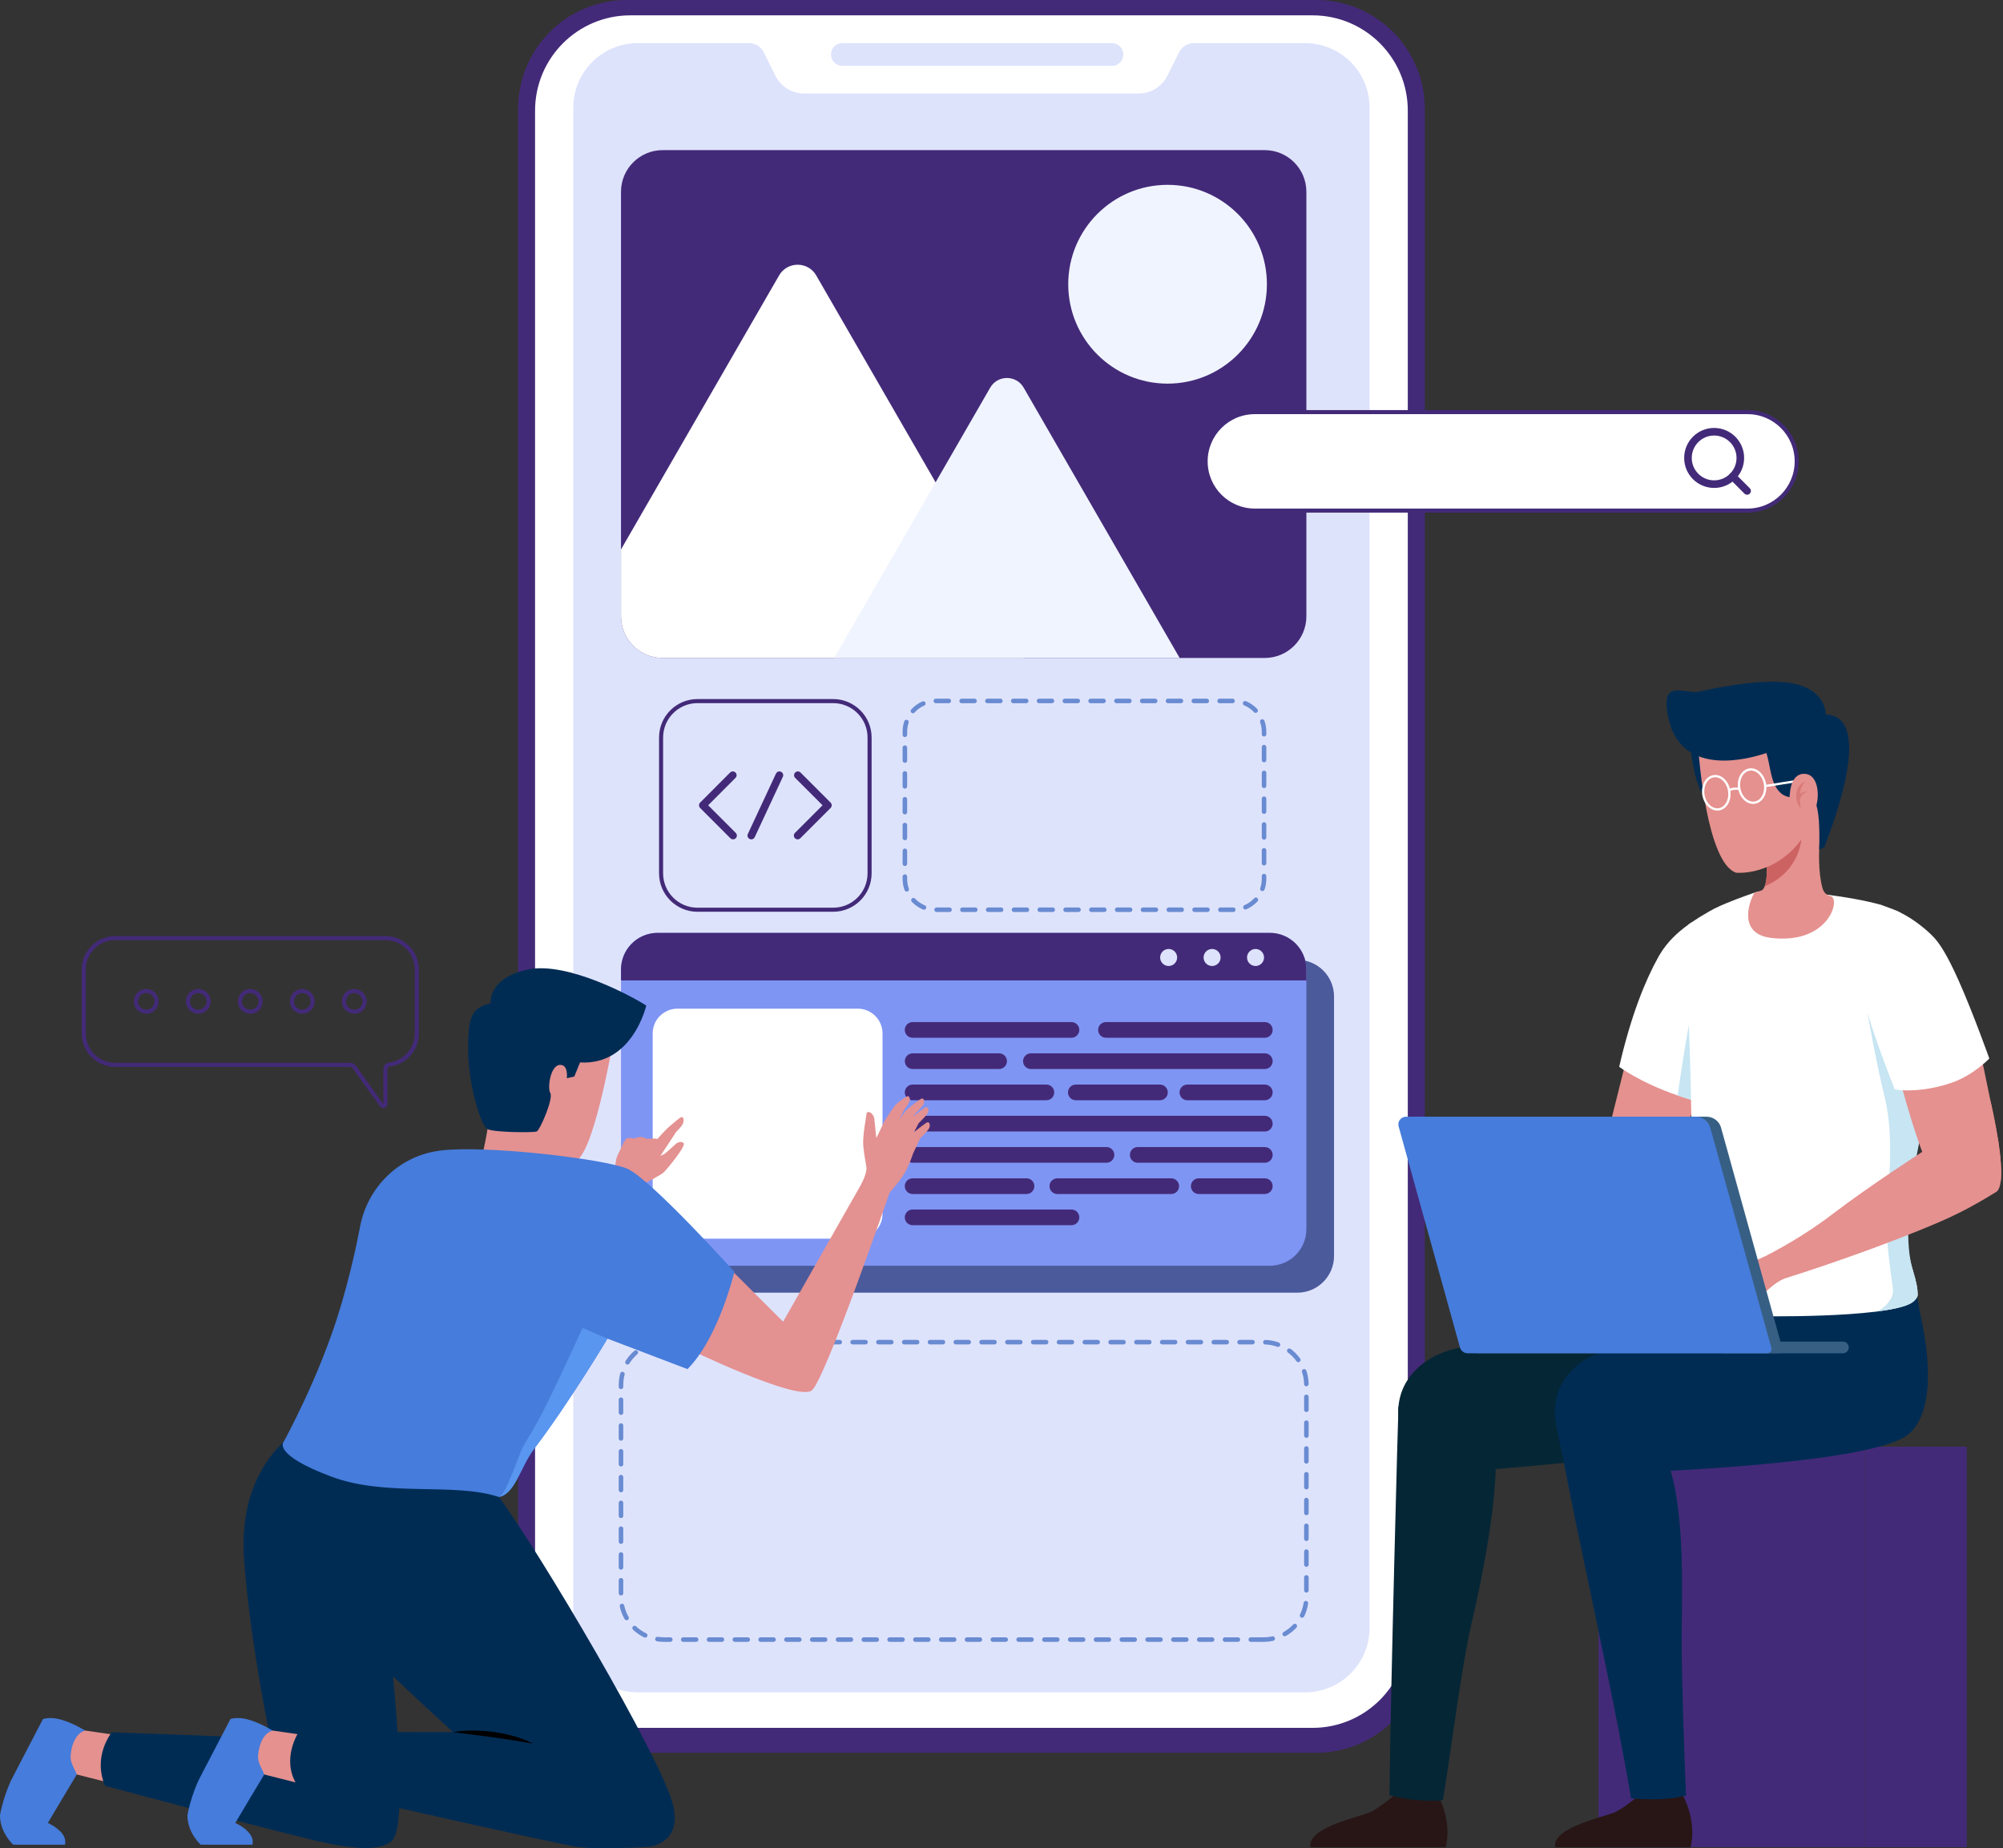 <svg width="441" height="407" viewBox="0 0 441 407" fill="none" xmlns="http://www.w3.org/2000/svg">
<rect x="0" y="0" width="441" height="407" fill="#333333" stroke="none"/>
<path d="M289.756 385.987H138.015C124.792 385.987 114.07 375.255 114.07 362.021V23.966C114.07 10.731 124.781 0 138.015 0H289.756C302.979 0 313.7 10.731 313.7 23.966V362.021C313.7 375.255 302.979 385.987 289.756 385.987Z" fill="#432A78"/>
<path d="M288.982 380.498H138.777C127.192 380.498 117.805 371.102 117.805 359.507V24.37C117.805 12.774 127.192 3.379 138.777 3.379H288.982C300.567 3.379 309.954 12.774 309.954 24.37V359.507C309.954 371.102 300.567 380.498 288.982 380.498Z" fill="white"/>
<path d="M301.543 23.707V358.462C301.543 366.309 295.184 372.673 287.345 372.673H140.415C132.575 372.673 126.216 366.309 126.216 358.462V23.707C126.216 15.861 132.575 9.496 140.415 9.496H164.92C166.277 9.496 167.522 10.259 168.128 11.483L170.729 16.68C171.918 19.082 174.363 20.587 177.021 20.587H250.727C253.385 20.587 255.83 19.082 257.019 16.68L259.621 11.483C260.226 10.271 261.471 9.496 262.828 9.496H287.333C295.184 9.496 301.543 15.861 301.543 23.707Z" fill="#DEE3FC"/>
<path d="M244.817 14.502H185.455C184.075 14.502 182.954 13.38 182.954 11.999C182.954 10.619 184.075 9.496 185.455 9.496H244.817C246.196 9.496 247.318 10.619 247.318 11.999C247.318 13.38 246.196 14.502 244.817 14.502Z" fill="#DEE3FC"/>
<path d="M278.227 361.057H146.123C140.931 361.057 136.725 356.848 136.725 351.65V304.965C136.725 299.768 140.931 295.559 146.123 295.559H278.227C283.419 295.559 287.625 299.768 287.625 304.965V351.65C287.625 356.848 283.408 361.057 278.227 361.057Z" stroke="#698BD1" stroke-miterlimit="10" stroke-linecap="round" stroke-linejoin="round" stroke-dasharray="2.84 2.84"/>
<path d="M271.531 200.334H206.001C202.255 200.334 199.227 197.292 199.227 193.554V161.135C199.227 157.386 202.266 154.355 206.001 154.355H271.531C275.277 154.355 278.305 157.397 278.305 161.135V193.554C278.305 197.292 275.266 200.334 271.531 200.334Z" stroke="#698BD1" stroke-miterlimit="10" stroke-linecap="round" stroke-linejoin="round" stroke-dasharray="2.84 2.84"/>
<path d="M285.64 284.667H150.295C145.832 284.667 142.22 281.053 142.22 276.585V219.449C142.22 214.982 145.832 211.367 150.295 211.367H285.64C290.104 211.367 293.715 214.982 293.715 219.449V276.585C293.715 281.041 290.092 284.667 285.64 284.667Z" fill="#4B5A9B"/>
<path d="M287.625 213.501V270.67C287.625 275.126 284.014 278.73 279.561 278.73H144.789C140.336 278.73 136.725 275.126 136.725 270.67V213.501C136.725 209.044 140.336 205.43 144.789 205.43H279.561C284.014 205.43 287.625 209.044 287.625 213.501Z" fill="#7F95F4"/>
<path d="M188.853 272.769H149.151C146.146 272.769 143.701 270.322 143.701 267.313V227.576C143.701 224.568 146.146 222.121 149.151 222.121H188.853C191.859 222.121 194.304 224.568 194.304 227.576V267.313C194.304 270.333 191.859 272.769 188.853 272.769Z" fill="white"/>
<path d="M235.901 228.532H200.932C199.979 228.532 199.205 227.757 199.205 226.803C199.205 225.849 199.979 225.074 200.932 225.074H235.901C236.854 225.074 237.628 225.849 237.628 226.803C237.628 227.757 236.854 228.532 235.901 228.532Z" fill="#432A78"/>
<path d="M219.975 235.414H200.943C199.99 235.414 199.216 234.64 199.216 233.686C199.216 232.732 199.99 231.957 200.943 231.957H219.975C220.928 231.957 221.702 232.732 221.702 233.686C221.691 234.64 220.917 235.414 219.975 235.414Z" fill="#432A78"/>
<path d="M278.473 235.414H226.973C226.02 235.414 225.246 234.64 225.246 233.686C225.246 232.732 226.02 231.957 226.973 231.957H278.473C279.427 231.957 280.201 232.732 280.201 233.686C280.201 234.64 279.427 235.414 278.473 235.414Z" fill="#432A78"/>
<path d="M230.383 242.293H200.932C199.979 242.293 199.205 241.519 199.205 240.565C199.205 239.61 199.979 238.836 200.932 238.836H230.383C231.336 238.836 232.11 239.61 232.11 240.565C232.11 241.519 231.336 242.293 230.383 242.293Z" fill="#432A78"/>
<path d="M255.381 242.293H236.865C235.912 242.293 235.138 241.519 235.138 240.565C235.138 239.61 235.912 238.836 236.865 238.836H255.381C256.335 238.836 257.109 239.61 257.109 240.565C257.109 241.519 256.335 242.293 255.381 242.293Z" fill="#432A78"/>
<path d="M278.473 242.293H261.426C260.473 242.293 259.699 241.519 259.699 240.565C259.699 239.61 260.473 238.836 261.426 238.836H278.473C279.427 238.836 280.201 239.61 280.201 240.565C280.201 241.519 279.427 242.293 278.473 242.293Z" fill="#432A78"/>
<path d="M278.473 249.176H200.932C199.979 249.176 199.205 248.402 199.205 247.447C199.205 246.493 199.979 245.719 200.932 245.719H278.473C279.427 245.719 280.201 246.493 280.201 247.447C280.201 248.402 279.427 249.176 278.473 249.176Z" fill="#432A78"/>
<path d="M243.617 256.055H200.943C199.99 256.055 199.216 255.28 199.216 254.326C199.216 253.372 199.99 252.598 200.943 252.598H243.617C244.57 252.598 245.344 253.372 245.344 254.326C245.333 255.28 244.559 256.055 243.617 256.055Z" fill="#432A78"/>
<path d="M278.473 256.055H250.492C249.538 256.055 248.765 255.28 248.765 254.326C248.765 253.372 249.538 252.598 250.492 252.598H278.473C279.427 252.598 280.201 253.372 280.201 254.326C280.201 255.28 279.427 256.055 278.473 256.055Z" fill="#432A78"/>
<path d="M226.009 262.938H200.932C199.979 262.938 199.205 262.163 199.205 261.209C199.205 260.255 199.979 259.48 200.932 259.48H226.009C226.962 259.48 227.736 260.255 227.736 261.209C227.736 262.163 226.962 262.938 226.009 262.938Z" fill="#432A78"/>
<path d="M257.871 262.938H232.794C231.841 262.938 231.067 262.163 231.067 261.209C231.067 260.255 231.841 259.48 232.794 259.48H257.871C258.825 259.48 259.598 260.255 259.598 261.209C259.598 262.163 258.825 262.938 257.871 262.938Z" fill="#432A78"/>
<path d="M278.473 262.938H263.927C262.974 262.938 262.2 262.163 262.2 261.209C262.2 260.255 262.974 259.48 263.927 259.48H278.473C279.427 259.48 280.201 260.255 280.201 261.209C280.201 262.163 279.427 262.938 278.473 262.938Z" fill="#432A78"/>
<path d="M235.901 269.805H200.932C199.979 269.805 199.205 269.03 199.205 268.076C199.205 267.122 199.979 266.348 200.932 266.348H235.901C236.854 266.348 237.628 267.122 237.628 268.076C237.628 269.042 236.854 269.805 235.901 269.805Z" fill="#432A78"/>
<path d="M278.473 228.532H243.505C242.551 228.532 241.777 227.757 241.777 226.803C241.777 225.849 242.551 225.074 243.505 225.074H278.473C279.427 225.074 280.201 225.849 280.201 226.803C280.201 227.757 279.427 228.532 278.473 228.532Z" fill="#432A78"/>
<path d="M287.625 213.501V215.903H136.725V213.501C136.725 209.044 140.336 205.43 144.789 205.43H279.561C284.014 205.43 287.625 209.044 287.625 213.501Z" fill="#432A78"/>
<path d="M259.172 210.851C259.172 211.884 258.331 212.726 257.299 212.726C256.267 212.726 255.426 211.884 255.426 210.851C255.426 209.818 256.267 208.977 257.299 208.977C258.331 208.977 259.172 209.818 259.172 210.851Z" fill="#DEE3FC"/>
<path d="M268.739 210.851C268.739 211.884 267.898 212.726 266.866 212.726C265.834 212.726 264.993 211.884 264.993 210.851C264.993 209.818 265.834 208.977 266.866 208.977C267.898 208.977 268.739 209.818 268.739 210.851Z" fill="#DEE3FC"/>
<path d="M278.305 210.851C278.305 211.884 277.464 212.726 276.432 212.726C275.401 212.726 274.559 211.884 274.559 210.851C274.559 209.818 275.401 208.977 276.432 208.977C277.464 208.977 278.305 209.818 278.305 210.851Z" fill="#DEE3FC"/>
<path d="M183.436 200.335H153.57C149.14 200.335 145.551 196.743 145.551 192.309V162.417C145.551 157.983 149.14 154.391 153.57 154.391H183.436C187.866 154.391 191.455 157.983 191.455 162.417V192.309C191.455 196.743 187.866 200.335 183.436 200.335Z" stroke="#432A78" stroke-width="0.896" stroke-miterlimit="10"/>
<path d="M161.342 170.711L154.737 177.334L161.398 184.001" stroke="#432A78" stroke-width="1.672" stroke-miterlimit="10" stroke-linecap="round" stroke-linejoin="round"/>
<path d="M175.664 170.711L182.281 177.334L175.619 184.001" stroke="#432A78" stroke-width="1.672" stroke-miterlimit="10" stroke-linecap="round" stroke-linejoin="round"/>
<path d="M171.604 170.711L165.413 184.001" stroke="#432A78" stroke-width="1.672" stroke-miterlimit="10" stroke-linecap="round" stroke-linejoin="round"/>
<path d="M287.625 42.241V135.712C287.625 140.786 283.52 144.894 278.451 144.894H145.899C140.841 144.894 136.725 140.786 136.725 135.712V42.241C136.725 37.167 140.841 33.059 145.899 33.059H278.451C283.52 33.059 287.625 37.167 287.625 42.241Z" fill="#432A78"/>
<path d="M257.064 84.481C269.142 84.481 278.933 74.681 278.933 62.592C278.933 50.503 269.142 40.703 257.064 40.703C244.986 40.703 235.194 50.503 235.194 62.592C235.194 74.681 244.986 84.481 257.064 84.481Z" fill="#F0F4FF"/>
<path d="M225.426 144.896H145.899C140.841 144.896 136.725 140.787 136.725 135.714V120.998L171.526 60.663C173.343 57.508 177.896 57.508 179.713 60.663L205.99 106.214L225.504 140.047C226.446 141.663 226.301 143.504 225.426 144.896Z" fill="white"/>
<path d="M259.722 144.895H183.672L205.99 106.213L218.013 85.368C219.65 82.528 223.743 82.528 225.381 85.368L259.722 144.895Z" fill="#F0F4FF"/>
<path d="M410.566 318.578H351.933V406.763H410.566V318.578Z" fill="#432A78"/>
<path d="M410.561 406.77H433.014V318.585H410.561V406.77Z" fill="#432A78"/>
<path d="M430.259 321.969H413.773V324.786H430.259V321.969Z" fill="#432A78"/>
<path d="M430.259 328.008H413.773V330.825H430.259V328.008Z" fill="#432A78"/>
<path d="M430.259 334.059H413.773V336.876H430.259V334.059Z" fill="#432A78"/>
<path d="M430.259 340.109H413.773V342.927H430.259V340.109Z" fill="#432A78"/>
<path d="M430.259 346.148H413.773V348.966H430.259V346.148Z" fill="#432A78"/>
<path d="M430.259 352.199H413.773V355.017H430.259V352.199Z" fill="#432A78"/>
<path d="M430.259 358.25H413.773V361.068H430.259V358.25Z" fill="#432A78"/>
<path d="M430.259 364.289H413.773V367.107H430.259V364.289Z" fill="#432A78"/>
<path d="M430.259 370.336H413.773V373.153H430.259V370.336Z" fill="#432A78"/>
<path d="M430.259 376.375H413.773V379.193H430.259V376.375Z" fill="#432A78"/>
<path d="M430.259 382.426H413.773V385.243H430.259V382.426Z" fill="#432A78"/>
<path d="M430.259 388.477H413.773V391.294H430.259V388.477Z" fill="#432A78"/>
<path d="M430.259 394.516H413.773V397.333H430.259V394.516Z" fill="#432A78"/>
<path d="M430.259 400.566H413.773V403.384H430.259V400.566Z" fill="#432A78"/>
<path d="M342.411 406.762H372.21C372.21 406.762 373.87 401.453 370.27 394.875C370.27 394.875 367.87 396.794 360.692 395.492C360.692 395.492 357.697 398.04 355.623 399.04C353.525 400.05 341.604 402.396 342.411 406.762Z" fill="#281616"/>
<path d="M344.486 322.675C346.415 334.17 355.286 373.054 359.11 396.02C366.086 396.615 369.44 395.818 371.212 395.403C370.864 387.388 370.18 368.227 370.258 359.83C370.393 345.631 371.055 326.907 364.808 316.625L343.802 318.275C343.925 319.386 344.048 320.284 344.149 320.935C344.25 321.564 344.374 322.137 344.486 322.675Z" fill="#002C54"/>
<path d="M288.511 406.762H318.31C318.31 406.762 319.97 401.453 316.37 394.875C316.37 394.875 313.969 396.794 306.792 395.492C306.792 395.492 303.797 398.04 301.723 399.04C299.636 400.05 287.704 402.396 288.511 406.762Z" fill="#281616"/>
<path d="M305.917 395.359C311.614 396.773 315.73 396.627 317.682 396.414C319.263 387.176 321.764 366.87 324.018 357.34C327.517 342.534 330.938 322.182 328.56 314.92L307.902 309.723C307.835 310.374 306.152 372.673 305.917 395.359Z" fill="#052635"/>
<path d="M388.135 288.529C387.72 284.443 387.238 281.457 387.238 281.457L364.157 287.114L344.553 291.582C337.286 293.199 328.504 295.152 320.766 296.903C312.074 298.878 306.31 305.479 308.216 314.189L310.392 324.752C322.538 324.584 379.668 319.106 384.547 316.637C390.076 313.841 391.735 303.975 388.135 288.529Z" fill="#052635"/>
<path d="M422.6 288.53C422.185 284.444 420.199 280.055 420.199 280.055L398.633 287.104L379.029 291.572C371.761 293.188 362.98 295.141 355.241 296.892C346.549 298.868 340.785 305.468 342.691 314.179L344.867 324.742C357.013 324.573 407.795 322.8 419.022 316.626C424.428 313.651 426.188 303.975 422.6 288.53Z" fill="#002C54"/>
<path d="M357.989 255.416C357.989 255.416 368.24 250.781 371.066 255.428C372.614 257.976 371.537 262.702 368.049 264.688C364.55 266.675 344.8 275.038 326.149 279.696C326.149 279.696 325.353 277.103 324.074 274.376C324.074 274.376 332.441 270.907 340.751 265.059C349.062 259.211 357.989 255.416 357.989 255.416Z" fill="#E5918F"/>
<path d="M360.557 223.379L351.776 258.502C351.776 258.502 352.684 267.381 361.645 263.026C370.606 258.671 376.539 230.686 376.539 230.686L360.557 223.379Z" fill="#E5918F"/>
<path d="M375.417 243.024C374.329 242.766 373.298 242.474 372.288 242.171C371.268 241.868 370.292 241.553 369.361 241.228C361.017 238.366 356.497 234.919 356.497 234.919C359.122 223.503 362.284 215.826 365.099 210.774C365.178 210.651 365.245 210.538 365.312 210.404C365.391 210.28 365.458 210.157 365.537 210.033C367.051 207.519 369.227 205.409 371.649 203.669C371.896 203.489 372.131 203.332 372.389 203.152L373.421 221.494L373.6 223.38L375.417 243.024Z" fill="white"/>
<path d="M375.417 243.021C374.329 242.763 373.298 242.471 372.288 242.168C371.268 241.865 370.292 241.55 369.361 241.225C371.111 228.877 372.703 221.109 372.703 221.109L373.6 223.377L375.417 243.021Z" fill="#C7E5F2"/>
<path d="M427.287 211.312C427.074 216.745 426.121 225.456 425.302 234.211C425.044 236.984 424.787 239.779 424.573 242.462C424.428 244.134 421.904 253.081 421.803 254.686C421.355 262.341 417.609 268.066 421.153 279.729C422.005 282.524 422.218 283.961 422.218 285.106C422.218 285.903 421.186 286.745 420.771 286.969C419.28 287.834 416.364 288.428 412.809 288.866H412.797C405.81 289.719 396.39 289.877 390.704 289.877C383.066 289.877 371.604 288.664 370.157 286.733C368.834 284.971 370.056 282.401 370.685 278.865C373.5 262.891 372.501 254.562 372.322 243.023C372.322 242.731 372.311 242.45 372.311 242.147C372.019 224.356 370.853 209.134 371.671 203.645C371.918 203.466 372.154 203.308 372.412 203.129C373.623 202.298 374.812 201.569 375.956 200.918C376.057 200.873 376.18 200.794 376.303 200.715C376.651 200.513 377.021 200.323 377.358 200.143C377.481 200.064 377.616 200.008 377.761 199.941C380.352 198.672 384.12 197.325 386.285 196.573C386.565 196.484 386.812 196.394 387.025 196.338C389.066 196.214 391.276 196.192 393.664 196.248C395.739 196.315 398.913 196.585 402.367 197.034C402.379 197.034 402.379 197.034 402.379 197.034C406.281 197.539 410.543 198.268 413.93 199.2C413.93 199.2 413.964 199.211 413.998 199.223C414.637 199.425 418.775 200.974 423.082 205.587C424.484 207.147 425.964 209.022 427.287 211.312Z" fill="white"/>
<path d="M421.153 279.729C422.005 282.524 422.218 283.961 422.218 285.106C422.218 285.903 421.186 286.744 420.771 286.969C419.28 287.833 416.364 288.428 412.809 288.866C414.267 288.686 416.79 286.374 416.79 284.275C416.79 282.804 414.895 272.904 415.411 266.517C415.938 260.141 416.97 249.982 414.996 241.844C413.011 233.717 411.149 223.02 411.149 223.02L422.286 229.755C422.286 229.755 423.721 231.764 425.302 234.211C425.044 236.984 424.787 239.779 424.573 242.461C424.428 244.145 417.598 268.077 421.153 279.729Z" fill="#C7E5F2"/>
<path d="M372.165 164.289C372.165 164.289 373.129 175.941 376.987 176.726C380.845 177.512 379.903 172.562 379.903 172.562L379.365 167.028L372.165 164.289Z" fill="#002C54"/>
<path d="M389.963 206.54C382.404 205.642 385.231 198.289 386.262 196.594C386.543 196.505 387.832 196.112 387.933 196.044C387.945 196.033 387.956 196.033 387.956 196.033C388.203 195.831 388.393 195.528 388.539 195.158C389.279 193.216 388.943 189.354 388.909 189.107C388.909 189.096 388.909 189.096 388.909 189.096V188.4C389.033 187.94 389.156 187.502 389.257 187.087L393.227 183.955L401.638 177.332C401.638 177.332 399.407 188.4 401.201 195.382C401.336 195.91 401.616 196.65 402.311 197.055C402.311 197.066 402.322 197.055 402.322 197.055C402.547 197.2 402.827 197.302 403.164 197.358C405.25 198.334 402.379 208.021 389.963 206.54Z" fill="#E5918F"/>
<path d="M396.636 184.371C396.636 184.371 396.569 191.757 388.55 195.158C389.29 193.228 388.954 189.366 388.932 189.119L392.285 186.481L396.636 184.371Z" fill="#CC6362"/>
<path d="M374.004 165.951C374.004 165.951 375.754 190.141 382.281 192.195C382.281 192.195 390.591 192.981 396.558 184.943C398.274 182.631 400.45 182.103 401.156 179.308C402.311 174.762 403.937 166.388 401.863 161.337C398.913 154.153 374.285 148.451 374.004 165.951Z" fill="#E5918F"/>
<path d="M401.964 157.352C401.851 152.963 397.41 151.313 397.41 151.313C392.992 149.236 383.795 150.134 374.318 152.256C372.098 152.75 369.305 151.392 367.757 152.469C365.884 153.771 367.746 159.721 367.746 159.721C371.402 170.8 384.849 167.197 388.898 165.827C389.862 168.678 389.739 172.641 392.128 174.695C393.496 175.862 395.863 175.896 398.285 175.492C398.588 176.053 399.698 176.558 399.922 177.333C400.685 179.926 400.573 183.978 400.551 187.099L401.694 186.537C401.851 185.684 413.65 157.711 401.964 157.352Z" fill="#002C54"/>
<path d="M380.7 174.097C381.036 176.107 380.049 177.948 378.49 178.217C376.931 178.486 375.384 177.072 375.047 175.063C374.711 173.053 375.698 171.212 377.257 170.943C378.816 170.674 380.363 172.088 380.7 174.097Z" stroke="white" stroke-width="0.501" stroke-miterlimit="10"/>
<path d="M388.584 172.629C388.92 174.638 387.933 176.479 386.375 176.748C384.816 177.018 383.268 175.603 382.932 173.594C382.595 171.585 383.582 169.744 385.141 169.474C386.7 169.205 388.248 170.619 388.584 172.629Z" stroke="white" stroke-width="0.501" stroke-miterlimit="10"/>
<path d="M380.7 174.1C380.7 174.1 381.047 173.539 382.864 173.696" stroke="white" stroke-width="0.501" stroke-miterlimit="10"/>
<path d="M388.651 173.101L395.392 172.023" stroke="white" stroke-width="0.501" stroke-miterlimit="10"/>
<path d="M395.885 180.587C400.528 182.372 401.975 170.934 397.567 170.428C394.225 170.047 394.091 174.716 394.091 174.716C394.091 174.716 393.238 179.577 395.885 180.587Z" fill="#E5918F"/>
<g opacity="0.5">
<path d="M397.421 172.156C397.421 172.156 397.119 172.471 396.849 172.976C396.569 173.481 396.334 174.177 396.289 174.929C396.244 175.299 396.255 175.681 396.266 176.04C396.277 176.399 396.322 176.747 396.345 177.039C396.378 177.342 396.401 177.6 396.423 177.78C396.446 177.96 396.446 178.072 396.446 178.072C396.446 178.072 396.378 177.993 396.277 177.836C396.188 177.679 396.02 177.466 395.896 177.174C395.762 176.882 395.627 176.534 395.56 176.141C395.47 175.748 395.448 175.311 395.481 174.862C395.526 174.424 395.638 173.986 395.818 173.604C395.997 173.223 396.255 172.92 396.491 172.695C396.984 172.235 397.421 172.156 397.421 172.156Z" fill="#CC6362"/>
<path d="M398.139 174.324C398.139 174.324 397.949 174.346 397.691 174.447C397.433 174.537 397.107 174.716 396.872 174.963C396.625 175.21 396.468 175.502 396.39 175.738C396.3 175.974 396.278 176.131 396.278 176.131L395.515 175.861C395.515 175.861 395.605 175.671 395.795 175.412C395.975 175.154 396.278 174.84 396.636 174.638C396.995 174.436 397.388 174.335 397.679 174.324C397.96 174.29 398.139 174.324 398.139 174.324Z" fill="#CC6362"/>
</g>
<path d="M440.51 260.04C440.51 260.04 440.51 260.04 440.51 260.052C438.469 262.42 430.73 264.149 427.007 260.871C425.841 259.827 424.517 257.077 423.216 253.665C419.919 244.943 416.79 231.888 416.79 231.888L434.117 223.031C434.117 223.031 436.349 233.033 438.267 242.54C438.267 242.54 438.289 242.642 438.323 242.81C438.951 245.852 439.534 248.849 439.983 251.42C440.005 251.487 440.005 251.554 440.017 251.622C440.465 254.686 440.757 257.885 440.51 260.04Z" fill="#E5918F"/>
<path d="M410.24 219.742C411.911 226.702 417.171 239.902 417.171 239.902C420.85 240.509 425.796 239.835 429.889 238.365C434.611 236.67 437.987 233.1 437.987 233.1C437.987 233.1 434.499 223.289 431.37 216.24C428.566 209.909 426.873 207.552 425.661 206.294C423.833 204.375 420.872 202.175 418.786 201.176L410.24 219.742Z" fill="white"/>
<path d="M432.155 224.289L421.994 219.9L413.986 199.246C413.986 199.246 415.455 199.695 417.384 200.47C417.384 200.47 417.384 200.47 417.396 200.47C417.429 200.492 417.519 200.515 417.654 200.571C417.698 200.593 417.755 200.604 417.799 200.638C419.527 201.446 426.222 205.397 430.865 219.754C430.899 219.878 430.944 220.001 430.977 220.114C431.471 221.764 431.83 223.099 432.031 223.784C432.054 223.852 432.065 223.919 432.088 223.986C432.11 224.098 432.121 224.2 432.155 224.289Z" fill="white"/>
<path d="M440.51 260.04C440.51 260.04 440.51 260.04 440.51 260.052C440.364 261.32 440.017 262.229 439.389 262.555C439.288 262.622 437.863 263.464 437.762 263.531C435.643 264.822 431.807 267.034 427.03 269.088C415.444 274.094 398.61 279.909 389.537 282.569C389.537 282.569 388.64 279.999 387.238 277.327C387.238 277.327 395.448 273.511 403.511 267.326C411.586 261.152 423.216 253.653 423.216 253.653L426.155 250.196C426.155 250.196 436.585 240.587 438.267 242.518C438.267 242.518 438.289 242.619 438.323 242.787C438.57 243.786 439.4 247.48 439.983 251.397C440.005 251.464 440.005 251.532 440.017 251.599C440.465 254.686 440.757 257.885 440.51 260.04Z" fill="#E5918F"/>
<path d="M388.438 276.753C388.438 276.753 386.397 277.988 384.322 277.55C383.167 277.303 382.707 276.843 381.855 276.685C381.002 276.54 378.737 276.259 377.615 275.709C376.494 275.159 376.057 275.092 376.101 276.225C376.146 277.348 378.356 278.324 378.95 278.639C379.556 278.953 380.307 279.952 380.386 280.075C380.464 280.199 376.696 282.175 375.686 281.77C375.686 281.77 375.384 282.68 375.552 283.185C375.72 283.69 376.494 283.87 376.561 284.128C376.617 284.386 376.382 284.902 376.55 285.306C376.718 285.71 377.414 285.71 377.694 286.373C377.974 287.035 377.66 287.035 377.873 287.731C378.075 288.416 378.95 288.539 379.118 288.887C379.287 289.235 379.197 289.651 379.567 289.897C379.937 290.144 383.324 289.056 384.558 288.517C385.791 287.989 389.1 283.218 392.756 281.602L388.438 276.753Z" fill="#E5918F"/>
<path d="M405.754 298.015H379.399V295.434H405.754C406.461 295.434 407.044 296.006 407.044 296.724C407.044 297.432 406.461 298.015 405.754 298.015Z" fill="#375F84"/>
<path d="M391.489 298.014H325.51C324.725 298.014 324.029 297.486 323.816 296.723L310.313 248.062C310.011 246.984 310.829 245.918 311.94 245.918H375.743C377.234 245.918 378.535 246.906 378.928 248.343L392.386 296.824C392.554 297.419 392.105 298.014 391.489 298.014Z" fill="#375F84"/>
<path d="M389.111 298.014H323.132C322.347 298.014 321.652 297.486 321.439 296.723L307.936 248.062C307.633 246.984 308.452 245.918 309.562 245.918H373.365C374.857 245.918 376.158 246.906 376.55 248.343L390.008 296.824C390.165 297.419 389.717 298.014 389.111 298.014Z" fill="#467CDB"/>
<path d="M127.596 266.572L135.245 258.725C135.245 258.725 135.514 255.223 135.929 254.494C136.344 253.753 137.42 251.025 137.959 250.722C138.497 250.419 139.562 250.722 139.562 250.722C139.562 250.722 140.628 250.363 141.099 250.363C141.57 250.363 142.467 250.801 142.467 250.801C142.467 250.801 143.611 250.722 144.082 250.722C144.553 250.722 144.71 250.857 144.71 250.857C144.71 250.857 146.55 248.735 147.447 248.017C148.344 247.298 149.701 245.985 150.105 245.996C150.486 245.996 150.654 246.67 150.374 247.388C150.094 248.106 148.882 249.251 148.882 249.251L145.406 254.538C145.406 254.538 146 254.303 146.314 254.101C146.628 253.899 148.759 251.912 148.882 251.833C149.006 251.755 149.959 251.115 150.52 251.755C151.08 252.394 146.875 257.423 146.202 258.108C145.529 258.782 141.66 260.746 141.66 260.746C141.66 260.746 137.577 268.087 137.185 268.559C136.792 269.03 127.596 266.572 127.596 266.572Z" fill="#E49191"/>
<path d="M134.785 230.371C134.785 230.371 130.512 255.122 126.497 255.695C126.497 255.695 110.459 256.346 106.882 236.859C103.786 219.965 116.213 216.362 122.033 217.653C127.843 218.955 136.041 219.797 134.785 230.371Z" fill="#E49191"/>
<path d="M120.609 251.732C120.609 251.732 118.366 254.763 117.57 262.104C117.57 262.104 110.885 263.058 104.728 259.882C104.728 259.882 108.048 249.521 108.452 238.273" fill="#E49191"/>
<path d="M116.089 213.523C107.319 215.465 108.025 220.932 108.025 220.932C103.921 221.954 103.035 223.649 103.068 231.225C103.102 238.814 105.838 247.917 107.353 248.658C108.867 249.399 117.435 249.433 118.153 249.174C118.871 248.916 121.865 241.957 121.17 240.733C120.474 239.51 121.203 234.694 123.2 234.514C125.196 234.335 124.803 237.433 124.803 237.433L126.441 237.074L127.708 233.964C139.293 234.649 142.288 221.437 142.288 221.437C139.506 219.607 124.848 211.582 116.089 213.523Z" fill="#002C54"/>
<path d="M18.764 381.092L27.624 382.372L24.686 392.733L15.085 390.308C15.085 390.308 11.182 385.01 17.082 381.092C17.373 380.902 18.304 380.991 18.764 381.092Z" fill="#E5918F"/>
<path d="M84.933 354.477L71.868 314.886C71.868 314.886 67.909 313.472 65.879 314.886C65.879 314.886 52.264 322.216 53.722 343.095C54.821 358.844 58.14 375.917 59.486 382.765L24.63 381.474C24.63 381.474 20.334 386.592 23.115 393.249C23.115 393.249 66.922 405.035 73.09 406.124C78.103 407.011 83.599 407.696 86.246 405.417C90.9 401.432 84.933 354.477 84.933 354.477Z" fill="#002C54"/>
<path d="M60.036 381.092L68.896 382.372L65.957 392.733L56.357 390.308C56.357 390.308 52.454 385.01 58.353 381.092C58.645 380.902 59.576 380.991 60.036 381.092Z" fill="#E5918F"/>
<path d="M56.828 386.526C56.626 388.569 58.41 390.399 58.084 390.915C57.759 391.42 51.804 401.433 51.804 401.433C51.804 401.433 56.301 403.398 55.572 406.226H44.178C44.178 406.226 41.206 403.544 41.273 399.693C41.273 399.693 42.047 395.259 44.077 391.342C46.106 387.424 50.727 378.568 50.727 378.568C50.727 378.568 52.129 377.995 54.529 378.635C57.333 379.387 60.036 381.105 60.036 381.105C60.036 381.105 57.31 381.486 56.828 386.526Z" fill="#467CDB"/>
<path d="M148.086 397.122C145.271 386.615 118.803 341.771 109.854 329.659C91.461 321.667 71.868 314.887 71.868 314.887C63.759 316.829 59.767 333.172 64.365 344.072C67.516 351.548 87.524 370.361 99.782 381.44L65.778 381.395C65.778 381.395 61.774 387.39 65.408 393.081C65.408 393.081 121.955 405.945 126.912 406.674C131.869 407.404 143.006 406.674 143.006 406.674C143.006 406.674 150.452 405.956 148.086 397.122Z" fill="#002C54"/>
<path d="M15.556 386.526C15.355 388.569 17.138 390.399 16.812 390.915C16.487 391.42 10.532 401.433 10.532 401.433C10.532 401.433 15.029 403.398 14.3 406.226H2.906C2.906 406.226 -0.066 403.544 0.001 399.693C0.001 399.693 0.775 395.259 2.805 391.342C4.835 387.424 9.455 378.568 9.455 378.568C9.455 378.568 10.857 377.995 13.257 378.635C16.061 379.387 18.764 381.105 18.764 381.105C18.764 381.105 16.039 381.486 15.556 386.526Z" fill="#467CDB"/>
<path d="M190.659 258.953L172.423 291.057L159.357 278.025L148.546 294.133L151.686 295.637L150.553 296.58C150.553 296.58 175.754 308.86 178.782 306.155C181.799 303.449 195.874 262.601 195.874 262.601L190.659 258.953Z" fill="#E49191"/>
<path d="M161.69 280.067C161.69 280.067 158.247 294.604 151.361 301.496L133.742 294.783C133.742 294.783 125.566 308.545 117.57 319.097C114.497 323.172 113.476 328.908 109.865 329.66C109.64 329.581 109.427 329.514 109.203 329.458C99.412 326.517 84.967 329.637 73.045 325.204C59.879 320.298 62.436 317.537 62.436 317.537C62.436 317.537 70.421 303.135 74.952 287.88C76.971 281.134 78.373 274.881 79.303 269.998C80.975 261.355 87.894 254.598 96.62 253.419C96.721 253.408 96.81 253.385 96.911 253.374C106.893 252.106 133.024 255.193 138.104 257.37C143.185 259.548 161.69 280.067 161.69 280.067Z" fill="#467CDB"/>
<path d="M133.742 294.78C133.742 294.78 125.566 308.542 117.57 319.094C114.497 323.168 113.476 328.904 109.865 329.657C111.446 329.095 114.07 320.766 115.001 318.892C115.943 317.028 117.435 315.154 120.665 308.609C123.884 302.054 128.258 292.445 128.258 292.445L133.742 294.78Z" fill="#5996EF"/>
<path d="M99.782 381.441C99.782 381.441 100.063 381.374 100.545 381.318C101.038 381.261 101.734 381.16 102.575 381.127C104.257 381.037 106.511 381.104 108.743 381.407C109.854 381.564 110.964 381.766 111.996 382.025C113.027 382.272 113.969 382.552 114.766 382.844C115.562 383.114 116.201 383.417 116.661 383.619C117.11 383.821 117.356 383.955 117.356 383.955C117.356 383.955 117.076 383.922 116.594 383.843C116.112 383.742 115.416 383.652 114.598 383.506C112.949 383.226 110.773 382.878 108.586 382.586C107.498 382.418 106.399 382.294 105.367 382.159C104.336 382.025 103.371 381.912 102.552 381.8C100.893 381.587 99.782 381.441 99.782 381.441Z" fill="black"/>
<path d="M204.285 247.131C203.994 247.097 202.121 248.601 201.223 249.342L202.266 247.344C202.266 247.344 203.646 246.02 204.139 245.29C204.633 244.56 204.375 243.831 203.982 243.786C203.702 243.763 202.065 245.065 201.111 245.84L201.324 245.436C201.324 245.436 202.704 244.111 203.197 243.382C203.691 242.652 203.433 241.922 203.04 241.889C202.648 241.855 199.485 244.504 199.485 244.504L197.949 246.57L199.115 244.313C199.115 244.313 199.732 243.561 200.136 242.753C200.539 241.934 200.248 241.687 200.023 241.417C199.799 241.148 197.668 242.731 197.119 243.37C196.58 244.01 194.853 246.581 194.719 246.94L192.935 250.622C192.823 249.555 192.644 247.726 192.52 246.558C192.341 244.886 190.816 244.482 190.771 245.301C190.715 246.121 189.874 250.128 190.064 252.306C190.255 254.483 190.625 255.909 190.76 257.132C190.894 258.356 189.627 260.803 189.627 260.803C189.627 260.803 194.707 263.957 195.537 263.014C196.378 262.071 198.162 259.972 199.025 258.558C200.214 256.616 201.01 254.068 201.01 254.068L202.592 250.678C202.592 250.678 203.971 249.353 204.465 248.624C204.936 247.905 204.678 247.176 204.285 247.131Z" fill="#E49191"/>
<path d="M25.347 206.586H84.855C88.668 206.586 91.763 209.684 91.763 213.501V227.577C91.763 231.102 89.128 234.009 85.73 234.435C85.236 234.503 84.855 234.918 84.855 235.423V243.124C84.855 243.573 84.283 243.752 84.025 243.393L77.958 234.907C77.767 234.637 77.464 234.492 77.139 234.492H25.347C21.534 234.492 18.439 231.393 18.439 227.577V213.501C18.439 209.684 21.534 206.586 25.347 206.586Z" stroke="#432A78" stroke-width="0.896" stroke-miterlimit="10"/>
<path d="M75.726 220.517C75.726 221.774 76.746 222.796 78.002 222.796C79.259 222.796 80.279 221.774 80.279 220.517C80.279 219.26 79.259 218.238 78.002 218.238C76.746 218.238 75.726 219.26 75.726 220.517Z" stroke="#432A78" stroke-width="0.896" stroke-miterlimit="10"/>
<path d="M64.275 220.517C64.275 221.774 65.296 222.796 66.552 222.796C67.808 222.796 68.829 221.774 68.829 220.517C68.829 219.26 67.808 218.238 66.552 218.238C65.296 218.238 64.275 219.26 64.275 220.517Z" stroke="#432A78" stroke-width="0.896" stroke-miterlimit="10"/>
<path d="M52.824 220.517C52.824 221.774 53.845 222.796 55.101 222.796C56.357 222.796 57.378 221.774 57.378 220.517C57.378 219.26 56.357 218.238 55.101 218.238C53.845 218.238 52.824 219.26 52.824 220.517Z" stroke="#432A78" stroke-width="0.896" stroke-miterlimit="10"/>
<path d="M41.374 220.517C41.374 221.774 42.394 222.796 43.65 222.796C44.907 222.796 45.927 221.774 45.927 220.517C45.927 219.26 44.907 218.238 43.65 218.238C42.394 218.238 41.374 219.26 41.374 220.517Z" stroke="#432A78" stroke-width="0.896" stroke-miterlimit="10"/>
<path d="M29.923 220.517C29.923 221.774 30.944 222.796 32.2 222.796C33.456 222.796 34.476 221.774 34.476 220.517C34.476 219.26 33.456 218.238 32.2 218.238C30.944 218.238 29.923 219.26 29.923 220.517Z" stroke="#432A78" stroke-width="0.896" stroke-miterlimit="10"/>
<path d="M384.748 112.441H276.275C270.298 112.441 265.441 107.592 265.441 101.597C265.441 95.614 270.286 90.754 276.275 90.754H384.748C390.726 90.754 395.582 95.603 395.582 101.597C395.582 107.58 390.737 112.441 384.748 112.441Z" fill="white" stroke="#432A78" stroke-width="0.896" stroke-miterlimit="10"/>
<path d="M383.167 100.844C383.167 104.032 380.588 106.614 377.402 106.614C374.217 106.614 371.638 104.032 371.638 100.844C371.638 97.656 374.217 95.074 377.402 95.074C380.588 95.085 383.167 97.656 383.167 100.844Z" stroke="#432A78" stroke-width="1.672" stroke-miterlimit="10"/>
<path d="M381.474 104.918L384.659 108.106" stroke="#432A78" stroke-width="1.672" stroke-miterlimit="10" stroke-linecap="round"/>
</svg>
